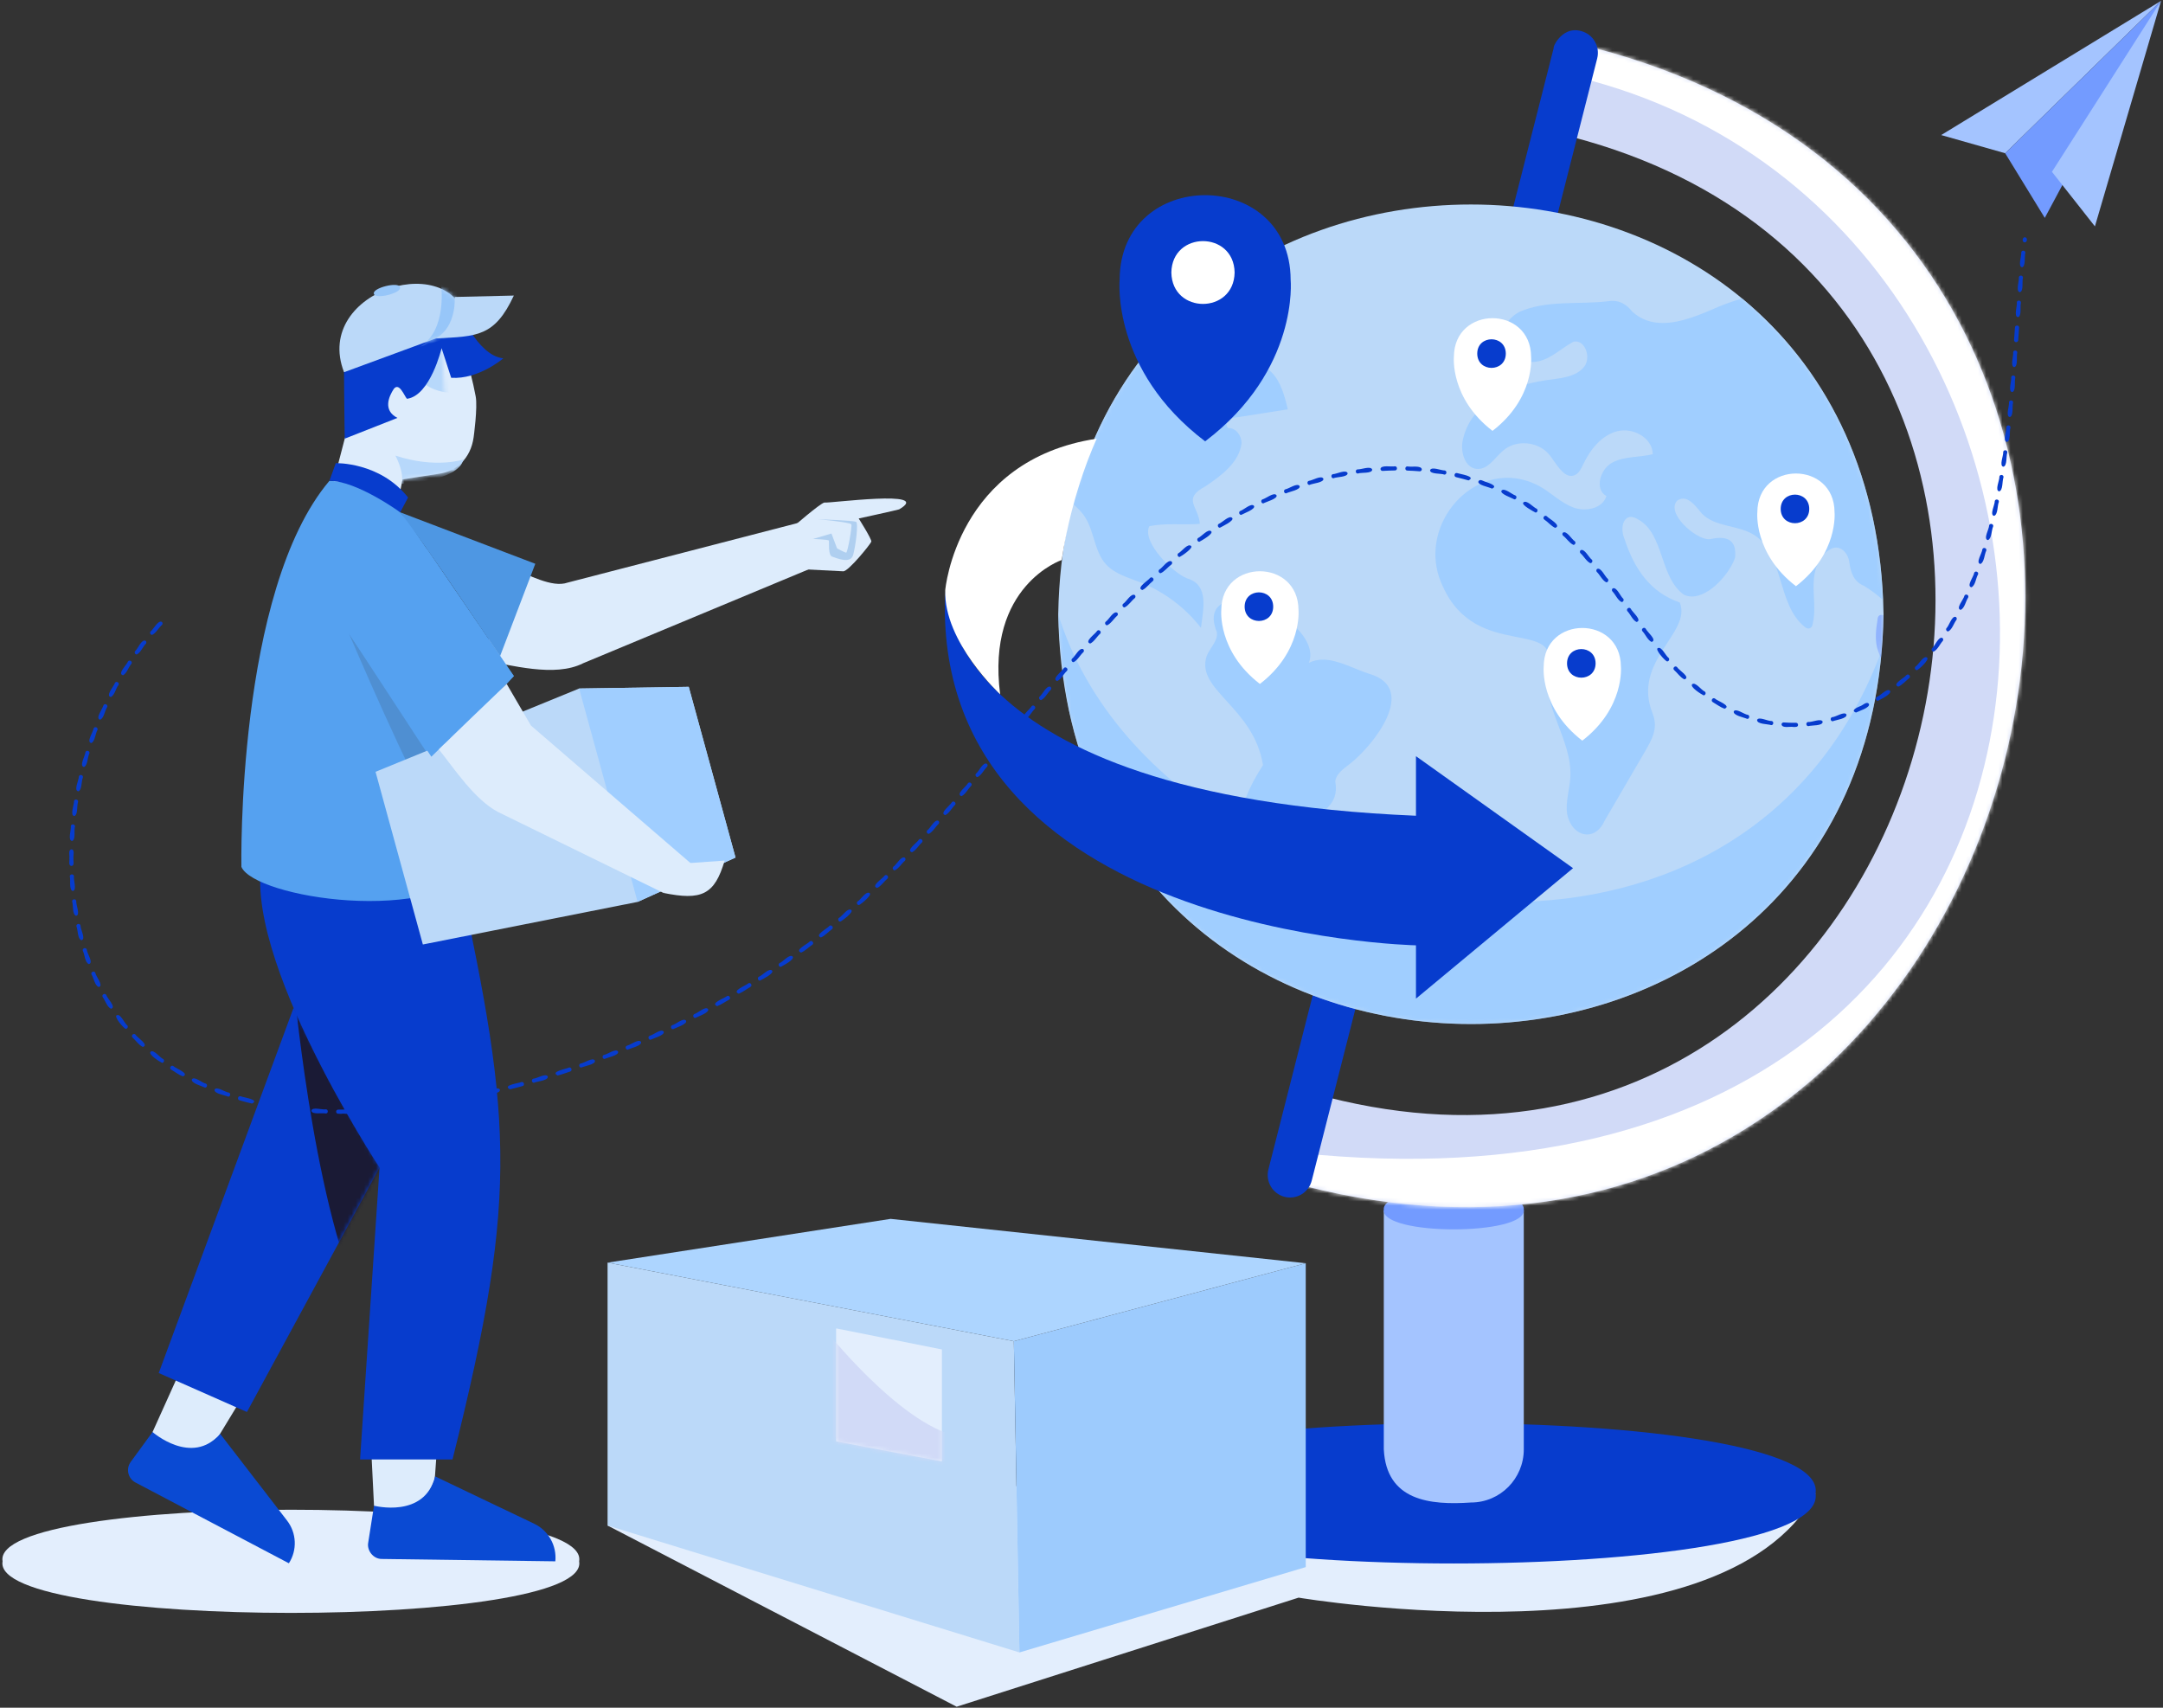 <?xml version="1.0" encoding="UTF-8"?>
<svg xmlns="http://www.w3.org/2000/svg" width="532" height="420" viewBox="0 0 532 420" fill="none">
  <rect x="0" y="0" width="532" height="420" fill="#333333" stroke="none"/>
  <path d="M149.434 375.188L235.293 419.752L319.396 392.925C319.396 392.925 423.153 410.408 446.544 367.272L313.149 359.421L149.434 375.188Z" fill="#E3EEFD"></path>
  <path d="M446.544 367.272C450.246 390.275 264.87 390.275 268.588 367.269C264.885 344.272 450.259 344.272 446.544 367.272Z" fill="#073CCD"></path>
  <path d="M361.801 369.527C351.675 370.224 340.979 369.085 340.353 356.448V297.665H374.784V356.448C374.784 363.671 368.97 369.527 361.801 369.527Z" fill="#A4C4FF"></path>
  <path d="M374.784 297.535C375.413 303.96 339.714 303.96 340.348 297.532C339.716 291.11 375.415 291.11 374.784 297.535Z" fill="#739BFF"></path>
  <path d="M392.366 11.856L387.206 10.524L386.804 33.72C540.009 74.008 480.177 308.803 326.715 269.913L321.153 291.774C503.146 337.854 573.834 59.539 392.366 11.856Z" fill="#D1DAF7"></path>
  <mask id="mask0_138_2256" style="mask-type:luminance" maskUnits="userSpaceOnUse" x="321" y="10" width="178" height="287">
    <path d="M392.366 11.856L387.206 10.524L386.804 33.72C540.009 74.008 480.177 308.8 326.715 269.913L321.153 291.774C503.146 337.854 573.834 59.539 392.366 11.856Z" fill="white"></path>
  </mask>
  <g mask="url(#mask0_138_2256)">
    <path d="M380.715 17.396C534.531 46.681 541.911 306.661 319.396 283.553L315.935 294.347C457.059 332.006 554.252 191.354 486.733 67.023C486.743 67.023 426.685 2.239 388.933 1.208L380.715 17.396Z" fill="white"></path>
  </g>
  <path d="M315.935 294.347C318.877 295.106 321.872 293.321 322.626 290.358L392.837 14.374C393.591 11.412 391.819 8.393 388.875 7.634C386.269 6.91 384.392 8.241 383.29 9.57C382.376 10.673 381.991 11.774 382.164 11.707C380.761 17.219 311.975 287.596 311.95 287.696C311.255 290.63 313.022 293.595 315.935 294.347Z" fill="#073CCD"></path>
  <path d="M463.27 151.071C460.991 285.451 262.534 285.428 260.275 151.068C262.555 16.693 461.009 16.714 463.27 151.071Z" fill="#BBD9F9"></path>
  <mask id="mask1_138_2256" style="mask-type:luminance" maskUnits="userSpaceOnUse" x="260" y="50" width="204" height="202">
    <path d="M463.27 151.071C460.991 285.451 262.534 285.428 260.275 151.068C262.555 16.693 461.009 16.714 463.27 151.071Z" fill="white"></path>
  </mask>
  <g mask="url(#mask1_138_2256)">
    <path d="M390.354 205.231C388.21 205.231 386.096 203.405 385.454 200.214C385.001 197.19 386.073 194.158 386.236 191.103C386.722 181.972 379.128 173.574 380.633 164.555C384.178 151.689 363.168 162.726 354.876 144.225C348.848 131.826 358.595 117.511 370.755 117.511C373.324 117.511 376.004 118.152 378.665 119.586C381.502 121.173 383.86 123.62 386.893 124.782C387.759 125.116 388.724 125.285 389.679 125.285C392.078 125.285 394.434 124.223 395.106 121.986C392.104 120.378 393.553 115.353 396.558 113.758C399.568 112.162 403.197 112.522 406.5 111.709C406.477 108.269 402.924 105.842 399.476 105.842C398.88 105.842 398.284 105.914 397.714 106.068C393.84 107.104 391.105 110.613 389.368 114.253C388.905 115.228 388.416 116.305 387.453 116.785C387.094 116.964 386.745 117.046 386.409 117.046C384.344 117.046 382.719 113.976 381.204 112.003C379.699 110.044 377.234 109.01 374.786 109.01C373.001 109.01 371.223 109.562 369.836 110.706C367.77 112.411 366.115 115.338 363.53 115.338C363.428 115.338 363.326 115.333 363.222 115.325C360.405 115.076 359.239 111.424 359.707 108.615C361.572 98.491 372.617 94.315 381.744 93.32C384.627 92.92 387.851 92.479 389.646 90.173C391.314 88.034 390.003 83.981 387.553 83.981C387.362 83.981 387.166 84.004 386.962 84.058C383.667 85.815 380.786 89.034 376.79 89.034C376.762 89.034 376.732 89.034 376.701 89.034C376.635 89.037 376.564 89.037 376.498 89.037C368.858 89.037 366.968 80.341 373.714 76.694C380.465 73.728 388.38 74.952 395.59 74.082C395.941 74.021 396.283 73.993 396.616 73.993C398.58 73.993 400.197 75.006 401.447 76.632C403.683 78.679 406.271 79.438 408.973 79.438C413.671 79.438 418.719 77.145 422.875 75.357C424.714 74.621 426.583 73.97 428.48 73.403C448.105 89.614 461.755 114.35 463.168 147.626C461.709 146.267 460.105 145.064 458.391 144.048C455.908 143.045 455.149 140.683 454.838 138.184C454.558 136.322 453.236 134.67 451.591 134.67C451.092 134.67 450.562 134.824 450.022 135.171C447.157 136.725 446.123 140.372 446.06 143.65C445.996 146.926 446.61 150.263 445.848 153.451C445.749 154.169 445.301 154.572 444.779 154.572C444.468 154.572 444.132 154.429 443.826 154.126C437.022 148.627 438.81 136.173 431.394 131.544C427.462 129.086 421.93 129.669 418.65 126.383C417.461 125.023 415.859 122.628 413.972 122.628C413.506 122.628 413.024 122.774 412.525 123.118C409.663 126.132 416.936 132.618 420.293 132.618C420.387 132.618 420.479 132.613 420.565 132.603C421.454 132.405 422.287 132.293 423.035 132.293C425.546 132.293 427.13 133.56 426.743 137.176C425.457 140.991 420.522 146.703 416.134 146.703C415.464 146.703 414.807 146.569 414.176 146.277C408.086 141.934 409.39 131.246 402.848 127.714C402.194 127.311 401.621 127.137 401.132 127.137C399.107 127.137 398.511 130.128 399.542 132.511C401.972 139.99 405.965 145.72 413.142 148.173C416.228 155.66 401.195 162.557 406.505 175.569C407.873 179.14 406.332 181.848 404.407 185.147C401.167 190.7 397.928 196.253 394.688 201.807C393.66 204.159 391.999 205.231 390.354 205.231Z" fill="#A0CEFF"></path>
    <path d="M295.384 154.413C291.52 149.434 286.315 145.525 280.476 143.222C277.473 142.037 274.15 141.167 271.987 138.756C269.179 135.624 269.161 130.823 266.917 127.257C266.074 125.919 264.966 124.823 263.749 123.825C267.574 108.574 274.361 95.698 283.183 85.192C283.425 85.53 283.695 85.861 283.801 86.089C284.382 87.333 285.299 88.349 286.407 89.144C294.821 94.02 289.353 96.631 293.079 100.648C298.559 96.811 292.157 86.466 297.477 84.296C297.696 84.24 297.91 84.214 298.116 84.214C300.541 84.214 302.094 87.762 304.598 88.675C312.823 88.913 315.006 93.143 316.74 100.671C312.574 101.325 308.41 101.979 304.246 102.636C304.241 102.636 304.236 102.636 304.231 102.636C302.904 102.636 300.879 103.901 302.043 105.288C302.109 105.283 302.176 105.281 302.242 105.281C303.984 105.281 305.364 107.148 305.367 108.936C304.87 113.73 300.202 117.113 296.479 119.606C290.639 122.738 294.801 124.526 295.111 128.837C294.003 128.927 292.873 128.948 291.737 128.948C291.238 128.948 290.739 128.945 290.239 128.94C289.743 128.938 289.244 128.932 288.745 128.932C286.679 128.932 284.629 129.002 282.678 129.425C280.761 133.313 288.492 140.916 292.012 142.263C297.518 143.856 295.898 150.05 295.384 154.413ZM285.816 82.19C287.66 80.179 289.585 78.261 291.576 76.44C292.496 76.165 293.413 75.798 294.332 75.432C296.186 74.693 298.048 73.952 299.947 73.952C300.528 73.952 301.116 74.021 301.707 74.183C303.701 74.793 305.204 77.345 304.004 79.061C301.671 81.075 298.773 81.38 295.753 81.38C295.096 81.38 294.434 81.367 293.772 81.352C293.107 81.336 292.442 81.323 291.78 81.323C289.712 81.323 287.678 81.465 285.816 82.19Z" fill="#A0CEFF"></path>
    <path d="M317.125 210.174C312.951 208.291 308.904 206.206 305 203.915C305.104 198.275 307.04 193.794 310.641 188.161C308.323 173.823 293.983 169.734 296.792 161.336C297.589 159.305 299.662 157.581 299.278 155.429C298.486 153.439 297.971 151.102 299.507 149.299C300.64 148.109 302.313 147.59 304.246 147.59C312.192 147.59 324.54 156.334 321.935 163.009C323.043 162.457 324.194 162.234 325.366 162.234C329.216 162.234 333.298 164.648 336.877 165.753C349.006 169.344 337.641 183.595 331.742 188.076C330.306 189.172 328.636 190.359 328.414 192.157C329.537 198.203 324.714 199.696 321.146 203.21C319.358 205.211 318.541 207.891 317.125 210.174Z" fill="#A0CEFF"></path>
    <path d="M462.351 161.203C462.091 160.556 461.859 159.902 461.666 159.23C461.154 157.017 461.411 154.721 461.775 152.505C461.798 151.584 462.193 151.235 462.707 151.235C462.883 151.235 463.072 151.276 463.265 151.348C463.209 154.287 463.059 157.158 462.82 159.969C462.667 160.379 462.509 160.795 462.351 161.203Z" fill="#91B4FE"></path>
    <path d="M361.773 251.847C352.185 251.847 342.604 250.621 333.357 248.172C329.802 247.228 326.298 246.104 322.862 244.799C294.248 233.926 270.498 210.474 262.848 174.433C261.513 167.143 260.637 159.338 260.275 151.073V151.071C267.126 173.235 283.83 191.495 305 203.915C304.967 205.711 305.12 207.624 305.463 209.73C304.753 216.137 303.854 222.539 310.091 226.592C310.343 226.797 310.62 226.895 310.89 226.895C311.295 226.895 311.68 226.669 311.924 226.236C313.895 223.396 312.505 219.41 313.516 216.099C314.196 213.875 315.897 212.149 317.122 210.176C317.125 210.174 317.125 210.174 317.125 210.174C333.833 217.702 352.449 221.857 370.796 221.857C408.886 221.857 445.841 203.964 462.351 161.203C462.445 161.433 462.542 161.662 462.641 161.89C456.593 221.86 409.179 251.847 361.773 251.847Z" fill="#A0CEFF"></path>
    <path d="M310.89 226.895C310.62 226.895 310.343 226.798 310.091 226.592C303.854 222.54 304.753 216.137 305.463 209.73C305.12 207.624 304.967 205.711 305 203.915C308.904 206.206 312.951 208.291 317.125 210.174C317.125 210.174 317.125 210.174 317.122 210.176C315.897 212.149 314.196 213.875 313.516 216.099C312.505 219.41 313.895 223.396 311.924 226.236C311.68 226.669 311.295 226.895 310.89 226.895Z" fill="#729EFE"></path>
    <path d="M462.642 161.89C462.542 161.662 462.445 161.434 462.351 161.203C462.509 160.795 462.667 160.379 462.82 159.969C462.764 160.61 462.705 161.254 462.642 161.89Z" fill="#729EFE"></path>
  </g>
  <path d="M317.44 68.775C317.313 41.071 275.502 41.078 275.38 68.775C275.38 68.775 273.22 90.963 296.41 108.543C319.603 90.963 317.44 68.775 317.44 68.775Z" fill="#073CCD"></path>
  <path d="M303.66 67.023C303.485 77.322 288.274 77.322 288.1 67.023C288.276 56.722 303.487 56.725 303.66 67.023Z" fill="white"></path>
  <path d="M398.669 163.952C398.608 151.271 379.734 151.274 379.678 163.955C379.678 163.952 378.703 174.107 389.172 182.156C399.644 174.107 398.669 163.952 398.669 163.952Z" fill="white"></path>
  <path d="M392.445 163.149C392.424 167.841 385.442 167.841 385.421 163.149C385.444 158.461 392.424 158.461 392.445 163.149Z" fill="#073CCD"></path>
  <path d="M451.217 125.965C451.158 113.283 432.282 113.286 432.226 125.967C432.226 125.965 431.251 136.119 441.723 144.168C452.192 136.119 451.217 125.965 451.217 125.965Z" fill="white"></path>
  <path d="M444.995 125.162C444.972 129.853 437.989 129.853 437.969 125.162C437.992 120.473 444.975 120.473 444.995 125.162Z" fill="#073CCD"></path>
  <path d="M376.582 87.764C376.523 75.083 357.65 75.085 357.591 87.764C357.591 87.764 356.616 97.919 367.088 105.968C377.557 97.919 376.582 87.764 376.582 87.764Z" fill="white"></path>
  <path d="M370.36 86.961C370.34 91.652 363.357 91.652 363.336 86.961C363.357 82.272 370.34 82.272 370.36 86.961Z" fill="#073CCD"></path>
  <path d="M319.371 150.004C319.312 137.322 300.439 137.325 300.383 150.004C300.383 150.004 299.408 160.159 309.877 168.208C320.346 160.159 319.371 150.004 319.371 150.004Z" fill="white"></path>
  <path d="M313.149 149.201C313.129 153.893 306.146 153.893 306.125 149.201C306.146 144.51 313.129 144.512 313.149 149.201Z" fill="#073CCD"></path>
  <path d="M142.443 383.993C145.462 400.907 -2.397 400.907 0.633 383.988C-2.385 367.077 145.473 367.077 142.443 383.993Z" fill="#E3EEFD"></path>
  <path d="M107.54 355.296L106.928 363.825C106.928 363.825 104.233 372.182 98.236 372.182C92.239 372.182 91.99 370.317 91.99 370.317L91.244 355.296H107.54Z" fill="#DDECFC"></path>
  <path d="M91.99 370.317C91.99 370.317 104.435 373.531 107.016 363.104L131.391 374.749C134.885 376.419 136.964 380.115 136.588 383.993C136.519 383.991 93.927 383.413 93.856 383.411C91.75 383.398 90.2 381.261 90.564 379.392C90.592 379.215 91.99 370.317 91.99 370.317Z" fill="#0A4AD3"></path>
  <path d="M58.154 346.014L53.756 353.249C53.756 353.249 47.58 359.39 42.24 356.669C36.9 353.95 37.521 352.195 37.521 352.195L43.643 338.621L58.154 346.014Z" fill="#DDECFC"></path>
  <path d="M37.521 352.195C37.521 352.195 47.15 360.67 54.159 352.654L70.602 373.969C72.959 377.027 73.139 381.226 71.053 384.473L33.326 364.612C31.468 363.633 30.911 361.239 32.148 359.546L37.521 352.195Z" fill="#0A4AD3"></path>
  <path d="M72.2 247.876L39.041 337.682L60.734 347.27L93.35 287.159L72.2 247.876Z" fill="#073CCD"></path>
  <mask id="mask2_138_2256" style="mask-type:luminance" maskUnits="userSpaceOnUse" x="39" y="247" width="55" height="100">
    <path d="M72.199 247.877L39.041 337.35L60.734 346.903L93.349 287.014L72.199 247.877Z" fill="white"></path>
  </mask>
  <g mask="url(#mask2_138_2256)">
    <path d="M72.502 244.645C72.502 244.645 78.049 303.82 91.243 324.83L102.712 292.323L74.594 236.931L72.502 244.645Z" fill="#1A1A35"></path>
  </g>
  <path d="M111.301 207.955C125.707 274.386 128.211 291.379 111.301 358.931H88.562L93.349 287.159C93.349 287.159 56.067 230.488 65.525 207.955H111.301Z" fill="#073CCD"></path>
  <path d="M126.288 140.021C129.891 141.208 135.73 144.668 139.627 143.281L196.239 128.622L199.13 139.926L143.453 163.108C136.372 166.704 125.699 163.475 118.348 162.375L126.288 140.021Z" fill="#DDECFC"></path>
  <path d="M113.5 85C113.5 85 115.5 89.5 117 97.5C117.509 100.217 116.5 107.5 116.5 107.5C115.768 112.886 112.103 115.931 108 116.5L99.021 117.892L95.309 136.409H77.369L90.579 85.63L113.5 85Z" fill="#DDECFC"></path>
  <mask id="mask3_138_2256" style="mask-type:luminance" maskUnits="userSpaceOnUse" x="77" y="85" width="40" height="52">
    <path d="M108.61 85.63L109.5 98L115.733 107.614C117.017 111.58 114.426 115.751 110.323 116.32L99.021 117.892L95.31 136.409H77.37L90.58 85.63H108.61Z" fill="white"></path>
  </mask>
  <g mask="url(#mask3_138_2256)">
    <path d="M114 113C114 113 107.235 115.33 97.24 112.049C97.24 112.049 99.425 115.874 98.811 118.941C98.811 118.941 112.612 118.522 114 113Z" fill="#B7D8FB"></path>
    <path d="M100.489 87.889C100.489 87.889 101.341 97.136 113.21 96.675L109.341 84.257L100.489 87.889Z" fill="#B7D8FB"></path>
  </g>
  <path d="M108.61 85.63C108.61 85.63 105.833 97.355 100.085 98.078C99.428 97.344 98.191 93.925 96.855 95.649C95.66 97.465 94.093 100.907 97.75 102.782L84.79 107.884C84.79 107.884 84.405 85.05 84.79 82.336C85.176 79.623 104.037 73.923 112.569 75.462C112.569 75.462 117.24 87.495 123.796 88.126C123.796 88.126 117.724 93.361 110.97 92.915L108.61 85.63Z" fill="#073CCD"></path>
  <path d="M84.619 91.545L114.99 80.359C112.682 60.498 76.709 71.166 84.619 91.545Z" fill="#BBD9F9"></path>
  <mask id="mask4_138_2256" style="mask-type:luminance" maskUnits="userSpaceOnUse" x="83" y="69" width="32" height="23">
    <path d="M84.619 91.545L114.99 80.359C112.682 60.498 76.71 71.166 84.619 91.545Z" fill="white"></path>
  </mask>
  <g mask="url(#mask4_138_2256)">
    <path d="M108.495 70.061C108.495 70.061 110.062 81.262 103.249 85.312L110.947 82.911C110.947 82.911 113.945 75.498 113.809 71.589L108.495 70.061Z" fill="#97C6F9"></path>
  </g>
  <path d="M107.217 83.222C117.361 82.74 121.671 82.809 126.384 72.69L111.836 73.034C111.836 73.034 112.418 80.262 107.217 83.222Z" fill="#BBD9F9"></path>
  <path d="M98.389 70.656C98.855 72.089 92.208 73.739 91.959 72.251C91.494 70.82 98.14 69.168 98.389 70.656Z" fill="#97C6F9"></path>
  <path d="M126.384 166.279L102.449 131.261H102.449C98.065 123.702 90.089 118.644 81.024 118.252C58.1 145.359 59.372 213.195 59.372 213.195C62.54 220.693 106.505 227.993 119.738 212.29L113.515 180.409L126.384 166.279Z" fill="#55A1F0"></path>
  <path d="M81.024 118.252L82.584 113.909C82.584 113.909 93.462 113.576 100.366 122.356L98.432 126C98.432 126 87.79 118.252 81.024 118.252Z" fill="#073CCD"></path>
  <path d="M113.515 180.409L107.123 188.389L85.803 155.765C85.803 155.765 102.243 194.242 105.783 197.81C109.323 201.376 117.623 201.455 117.623 201.455L113.515 180.409Z" fill="#4F8FD2"></path>
  <path d="M180.906 210.909L156.825 221.816L104.004 232.286L92.365 189.817L142.443 169.336L169.398 168.918L180.906 210.909Z" fill="#BBD9F9"></path>
  <path d="M156.825 221.816L180.906 210.91L169.398 168.918L142.443 169.336L156.825 221.816Z" fill="#A0CEFF"></path>
  <path d="M85.803 155.765L106.094 186.106L126.384 166.279L104.953 134.924L85.803 155.765Z" fill="#55A1F0"></path>
  <path d="M98.432 126L131.659 138.656L123.007 161.338C119.802 156.809 104.52 133.726 98.432 126Z" fill="#4E97E3"></path>
  <path d="M124.624 168.208L130.583 178.434L170.623 212.949L163.17 219.605L122.418 199.662C116.735 196.61 111.882 189.269 107.94 184.303C111.239 181.027 121.126 171.557 124.624 168.208Z" fill="#DDECFC"></path>
  <path d="M169.808 212.246L178.232 211.651C175.764 220.077 172.555 221.524 163.17 219.605C163.17 219.605 167.752 213.836 169.808 212.246Z" fill="#DDECFC"></path>
  <path d="M194.882 129.733C194.882 129.733 201.651 123.831 202.767 123.589C203.635 123.877 229.713 120.278 221.153 125.272C220.754 125.434 211.204 127.516 211.204 127.516C211.204 127.516 214.466 132.649 214.308 133.208C214.148 133.77 208.657 140.585 207.384 140.506C206.108 140.424 197.76 140.013 197.76 140.013L194.882 129.733Z" fill="#DDECFC"></path>
  <path d="M201.16 127.686C201.16 127.686 209.159 128.44 209.39 128.96C209.62 129.484 208.469 135.917 208.122 135.917C207.778 135.917 205.879 134.873 205.879 134.873L204.498 131.22L199.95 132.554C199.95 132.554 203.75 132.669 203.864 132.959C203.979 133.252 203.607 136.555 204.684 136.902C205.764 137.251 209.217 138.815 209.849 136.437C210.483 134.062 211.173 128.614 210.542 128.324C209.907 128.035 201.16 127.686 201.16 127.686Z" fill="#AFCFF0"></path>
  <path d="M250.736 406.401L249.36 329.862L149.434 310.532V375.188L250.736 406.401Z" fill="#BBD9F9"></path>
  <path d="M249.361 329.862L321.154 310.681V385.415L250.736 406.401L249.361 329.862Z" fill="#9DCBFD"></path>
  <path d="M149.434 310.531L219.05 299.769L321.154 310.68L249.36 329.861L149.434 310.531Z" fill="#ADD5FF"></path>
  <path d="M205.647 326.709L231.666 331.883V359.42L205.647 354.496V326.709Z" fill="#E3EEFD"></path>
  <mask id="mask5_138_2256" style="mask-type:luminance" maskUnits="userSpaceOnUse" x="205" y="326" width="27" height="34">
    <path d="M205.647 326.709L231.666 331.883V359.42L205.647 354.496V326.709Z" fill="white"></path>
  </mask>
  <g mask="url(#mask5_138_2256)">
    <path d="M203.903 328.156C203.903 328.156 224.37 353.641 238.229 353.477V364.517L203.419 356.576L203.903 328.156Z" fill="#D1DAF7"></path>
  </g>
  <path d="M386.896 213.516L348.263 185.975V200.624C230.65 195.676 232.486 145.133 232.486 145.133C228.348 230.052 348.263 232.494 348.263 232.494V245.604L386.896 213.516Z" fill="#073CCD"></path>
  <path d="M232.486 145.133C232.486 145.133 235.255 113.132 269.752 107.884C269.752 107.884 263.739 120.447 261.131 137.73C261.131 137.73 242.52 143.999 245.994 170.762C245.994 170.762 232.079 157.955 232.486 145.133Z" fill="white"></path>
  <path d="M497.994 59.605C497.243 59.613 497.36 58.261 498.083 58.361C498.748 58.431 498.638 59.618 497.994 59.605ZM497.329 65.728C496.232 65.549 497.258 62.886 497.136 62.096C497.194 61.434 498.228 61.544 498.147 62.206C497.861 62.986 498.297 65.541 497.329 65.728ZM496.792 71.864C495.707 71.679 496.675 69.088 496.54 68.237C496.593 67.572 497.622 67.665 497.556 68.326C497.273 69.193 497.785 71.63 496.792 71.864ZM496.321 78.007C495.244 77.819 496.186 75.237 496.043 74.382C496.079 73.721 497.12 73.795 497.059 74.462C496.787 75.331 497.319 77.773 496.321 78.007ZM495.875 84.15C495.582 84.152 495.345 83.896 495.368 83.598L495.59 80.528C495.625 79.864 496.665 79.938 496.606 80.603L496.384 83.675C496.364 83.945 496.14 84.15 495.875 84.15ZM495.417 90.293C494.337 90.106 495.289 87.531 495.142 86.671C495.185 86.007 496.216 86.084 496.158 86.748C495.888 87.623 496.412 90.06 495.417 90.293ZM494.907 96.431C493.822 96.246 494.803 93.669 494.66 92.807C494.706 92.142 495.743 92.23 495.676 92.891C495.401 93.769 495.898 96.195 494.907 96.431ZM494.314 102.569C493.219 102.387 494.248 99.802 494.115 98.934C494.171 98.273 495.203 98.373 495.131 99.034C494.844 99.914 495.302 102.328 494.314 102.569ZM493.609 108.694C492.501 108.517 493.583 105.965 493.471 105.065C493.54 104.403 494.569 104.521 494.485 105.183C494.179 106.101 494.584 108.448 493.609 108.694ZM492.755 114.789C491.632 114.614 492.789 112.052 492.697 111.162C492.781 110.503 493.81 110.646 493.708 111.305C493.382 112.216 493.721 114.535 492.755 114.789ZM340.039 115.817C339.772 115.817 339.548 115.607 339.533 115.335C339.668 114.273 342.25 114.884 343.085 114.678C343.745 114.661 343.763 115.704 343.101 115.704C342.09 115.717 341.061 115.758 340.039 115.817ZM349.2 115.915C348.184 115.835 347.155 115.769 346.131 115.735C345.472 115.722 345.505 114.681 346.164 114.709C347.015 114.932 349.589 114.376 349.707 115.443C349.684 115.712 349.462 115.915 349.2 115.915ZM333.963 116.461C333.354 116.477 333.276 115.517 333.889 115.44C334.773 115.504 337.187 114.481 337.503 115.504C337.452 116.528 334.793 116.133 333.963 116.461ZM355.253 116.725C354.436 116.374 351.762 116.684 351.731 115.663C352.06 114.643 354.482 115.743 355.345 115.707C355.943 115.805 355.854 116.741 355.253 116.725ZM327.961 117.623C327.38 117.641 327.265 116.733 327.846 116.61C328.735 116.602 331.055 115.376 331.452 116.369C331.488 117.387 328.773 117.249 327.961 117.623ZM361.197 118.149C360.176 117.905 359.155 117.574 358.126 117.349C357.482 117.202 357.718 116.184 358.36 116.348C359.015 116.592 363.194 117.136 361.197 118.149ZM322.07 119.262C321.512 119.28 321.367 118.418 321.917 118.262C322.804 118.185 325.017 116.777 325.493 117.736C325.658 118.708 322.827 118.872 322.07 119.262ZM366.963 120.175C366.275 119.785 363.331 119.293 363.624 118.405C363.988 117.641 364.905 118.413 365.47 118.523C366.11 118.757 368.583 119.496 366.963 120.175ZM491.721 120.845C490.575 120.673 491.826 118.113 491.762 117.223C491.864 116.566 492.888 116.741 492.766 117.397C492.414 118.311 492.674 120.581 491.721 120.845ZM316.315 121.337C315.777 121.355 315.609 120.534 316.126 120.347C317.005 120.209 319.111 118.641 319.653 119.562C319.934 120.473 317.023 120.947 316.315 121.337ZM372.474 122.817C371.85 122.443 368.868 121.476 369.296 120.686C369.925 119.819 371.886 121.612 372.718 121.855C373.179 122.089 372.981 122.838 372.474 122.817ZM310.715 123.805C310.195 123.823 310.007 123.043 310.496 122.827C311.364 122.633 313.355 120.927 313.962 121.804C314.344 122.648 311.374 123.428 310.715 123.805ZM377.664 126.057C377.142 125.777 374.06 124.159 374.679 123.584C375.461 122.812 377.101 124.774 377.954 125.123C378.367 125.39 378.143 126.077 377.664 126.057ZM305.285 126.631C304.783 126.649 304.58 125.908 305.038 125.669C305.889 125.421 307.771 123.589 308.43 124.425C308.876 125.223 305.914 126.262 305.285 126.631ZM490.461 126.87C489.284 126.698 490.66 124.12 490.621 123.246C490.749 122.594 491.765 122.807 491.62 123.456C491.225 124.39 491.426 126.539 490.461 126.87ZM300.039 129.786C299.55 129.807 299.334 129.096 299.764 128.842C300.599 128.542 302.367 126.598 303.075 127.393C303.625 128.083 300.607 129.466 300.039 129.786ZM382.498 129.822C381.504 129.376 380.728 128.365 379.816 127.773C379.289 127.375 379.92 126.547 380.44 126.962C380.893 127.539 384.227 129.253 382.498 129.822ZM488.933 132.831C487.713 132.595 489.249 130.115 489.238 129.219C489.394 128.573 490.4 128.832 490.227 129.476C489.796 130.397 489.888 132.487 488.933 132.831ZM294.984 133.247C294.51 133.264 294.284 132.587 294.686 132.315C295.501 131.969 297.154 129.927 297.907 130.679C298.524 131.284 295.514 132.962 294.984 133.247ZM386.977 134.006C385.986 133.539 385.296 132.387 384.433 131.731C384.227 131.538 384.214 131.215 384.408 131.007C385.319 130.404 386.539 132.618 387.339 133.131C387.662 133.436 387.413 134.021 386.977 134.006ZM290.132 136.986C289.672 137.004 289.435 136.36 289.812 136.073C290.642 135.668 292.083 133.572 292.936 134.257C293.629 134.75 290.609 136.768 290.132 136.986ZM391.143 138.505C390.155 138.025 389.542 136.761 388.722 136.06C388.531 135.853 388.543 135.527 388.747 135.334C389.699 134.801 390.751 137.084 391.528 137.653C391.821 137.966 391.566 138.518 391.143 138.505ZM487.089 138.702C485.826 138.459 487.532 135.999 487.568 135.111C487.756 134.475 488.747 134.788 488.538 135.422C488.049 136.363 488.057 138.297 487.089 138.702ZM285.48 140.972C285.029 140.988 284.787 140.367 285.144 140.075C285.971 139.623 287.288 137.474 288.174 138.107C288.357 138.325 288.332 138.648 288.118 138.831C287.227 139.469 286.475 140.521 285.48 140.972ZM395.07 143.219C394.077 142.729 393.517 141.38 392.743 140.657C392.562 140.439 392.59 140.116 392.806 139.933C393.779 139.454 394.701 141.765 395.468 142.383C395.738 142.704 395.48 143.232 395.07 143.219ZM484.881 144.44C483.564 144.186 485.474 141.757 485.559 140.893C485.788 140.269 486.758 140.644 486.508 141.262C485.938 142.234 485.887 143.943 484.881 144.44ZM280.972 145.112C279.294 144.592 282.454 142.778 282.864 142.132C283.346 141.678 284.046 142.447 283.552 142.891C282.681 143.553 281.963 144.656 280.972 145.112ZM398.832 148.065C397.844 147.58 397.352 146.225 396.565 145.433C396.392 145.21 396.43 144.886 396.652 144.712C397.645 144.268 398.519 146.649 399.237 147.241C399.496 147.562 399.239 148.077 398.832 148.065ZM276.587 149.391C276.151 149.403 275.902 148.819 276.228 148.513C277.027 148.013 278.204 145.789 279.131 146.364C279.324 146.569 279.319 146.892 279.118 147.09C278.26 147.775 277.577 148.926 276.587 149.391ZM482.256 149.996C480.873 149.722 483.022 147.351 483.162 146.51C483.437 145.907 484.377 146.354 484.084 146.951C483.455 147.888 483.254 149.498 482.256 149.996ZM402.517 152.974C401.526 152.487 401.05 151.117 400.271 150.311C399.866 149.788 400.693 149.155 401.086 149.693C401.381 150.46 404.042 152.558 402.517 152.974ZM272.313 153.784C271.883 153.8 271.631 153.225 271.947 152.917C272.739 152.394 273.854 150.145 274.794 150.694C274.995 150.891 274.998 151.217 274.802 151.42C273.961 152.12 273.304 153.315 272.313 153.784ZM479.164 155.3C478.774 155.311 478.512 154.834 478.739 154.505C479.401 153.895 480.04 151.389 481.028 151.727C481.27 151.871 481.351 152.184 481.209 152.43C480.519 153.323 480.16 154.81 479.164 155.3ZM37.431 156.142C37.012 156.155 36.756 155.608 37.045 155.293C37.787 154.741 38.866 152.43 39.822 152.966C40.027 153.161 40.037 153.484 39.844 153.692C39 154.41 38.412 155.665 37.431 156.142ZM406.204 157.878C405.214 157.393 404.722 156.031 403.948 155.226C403.543 154.703 404.368 154.069 404.76 154.608C405.056 155.375 407.735 157.46 406.204 157.878ZM268.142 158.278C266.53 157.804 269.471 155.867 269.843 155.157C270.289 154.664 271.048 155.377 270.587 155.857C269.744 156.593 269.13 157.804 268.142 158.278ZM475.583 160.264C475.171 160.276 474.913 159.746 475.189 159.427C475.912 158.886 476.79 156.465 477.738 156.898C477.964 157.065 478.015 157.386 477.85 157.614C477.093 158.448 476.576 159.784 475.583 160.264ZM33.641 160.964C33.24 160.977 32.98 160.474 33.229 160.151C33.925 159.538 34.805 157.145 35.802 157.596C36.023 157.773 36.06 158.096 35.886 158.319C35.091 159.097 34.621 160.479 33.641 160.964ZM410.04 162.67C409.632 162.647 406.918 159.684 407.76 159.397C408.682 158.912 409.686 161.313 410.422 161.818C410.715 162.134 410.46 162.685 410.04 162.67ZM264.055 162.854C263.632 162.867 263.377 162.316 263.673 162C264.434 161.462 265.465 159.153 266.428 159.661C266.637 159.851 266.655 160.176 266.466 160.387C265.634 161.136 265.043 162.377 264.055 162.854ZM471.481 164.822C471.045 164.837 470.796 164.25 471.124 163.944C471.911 163.483 473.042 161.174 473.941 161.705C474.722 162.139 471.962 164.678 471.481 164.822ZM30.247 166.079C28.788 165.699 31.208 163.475 31.471 162.69C31.83 162.134 32.694 162.711 32.318 163.26C31.574 164.091 31.23 165.589 30.247 166.079ZM414.293 167.087C413.294 166.635 412.594 165.519 411.746 164.778C411.28 164.306 412.024 163.578 412.477 164.062C412.859 164.791 415.948 166.576 414.293 167.087ZM260.036 167.494C258.454 167.04 261.304 165.047 261.653 164.316C262.081 163.808 262.863 164.496 262.422 164.991C261.6 165.75 261.027 167.015 260.036 167.494ZM466.897 168.872C465.167 168.297 468.488 166.684 468.911 166.017C469.4 165.571 470.088 166.356 469.583 166.789C468.702 167.458 467.905 168.441 466.897 168.872ZM418.996 171.011C418.446 170.744 415.553 168.954 416.195 168.279C417.002 167.62 418.469 169.754 419.299 170.085C419.697 170.357 419.47 171.029 418.996 171.011ZM27.251 171.439C25.853 171.085 28.049 168.787 28.256 167.966C28.571 167.384 29.477 167.895 29.144 168.469C28.452 169.344 28.238 170.944 27.251 171.439ZM256.076 172.181C255.658 172.193 255.401 171.655 255.686 171.337C256.435 170.78 257.403 168.449 258.381 168.928C258.595 169.113 258.62 169.436 258.439 169.652C257.622 170.421 257.064 171.701 256.076 172.181ZM461.875 172.358C461.38 172.376 461.169 171.655 461.61 171.406C462.491 171.132 464.105 169.159 464.854 169.885C465.399 170.667 462.496 172.029 461.875 172.358ZM424.156 174.307C423.135 173.94 422.21 173.225 421.248 172.668C420.685 172.319 421.24 171.434 421.793 171.801C422.32 172.376 426.002 173.581 424.156 174.307ZM456.488 175.243C455.065 174.733 456.827 173.958 457.446 173.704C458.126 173.54 459.081 172.378 459.672 173.122C460.074 174.033 457.168 174.889 456.488 175.243ZM429.736 176.805C429.01 176.454 426.15 175.949 426.433 174.946C426.975 174.089 429.033 175.738 429.906 175.808C430.441 175.979 430.288 176.826 429.736 176.805ZM252.151 176.903C250.583 176.459 253.384 174.44 253.718 173.697C254.135 173.181 254.932 173.85 254.499 174.356C253.69 175.128 253.14 176.421 252.151 176.903ZM24.651 177.008C23.31 176.749 25.291 174.274 25.441 173.468C25.713 172.863 26.653 173.307 26.363 173.907C25.725 174.817 25.646 176.513 24.651 177.008ZM450.766 177.39C450.198 177.408 450.063 176.528 450.626 176.382C451.499 176.364 453.646 174.846 454.143 175.733C454.37 176.757 451.502 177.057 450.766 177.39ZM435.646 178.339C434.834 178.042 432.104 178.147 432.165 177.062C432.56 176.131 434.844 177.403 435.728 177.321C436.334 177.406 436.25 178.355 435.646 178.339ZM444.776 178.585C444.155 178.601 444.096 177.618 444.723 177.562C445.601 177.695 447.947 176.549 448.296 177.503C448.303 178.591 445.594 178.324 444.776 178.585ZM441.094 178.791C440.281 178.603 438.361 179.211 438.17 178.152C438.191 177.87 438.438 177.657 438.715 177.677C439.713 177.749 440.724 177.777 441.73 177.757C442.008 177.757 442.235 177.98 442.24 178.262C442.235 178.888 441.527 178.788 441.094 178.791ZM248.247 181.64C247.835 181.653 247.578 181.117 247.855 180.799L249.806 178.429C250.221 177.911 251.021 178.578 250.59 179.083C250.351 179.263 248.607 181.787 248.247 181.64ZM22.449 182.748C21.165 182.502 22.928 179.994 23.025 179.16C23.254 178.537 24.223 178.911 23.976 179.529C23.434 180.401 23.385 182.382 22.449 182.748ZM244.348 186.38C242.782 185.939 245.576 183.918 245.907 183.172C246.32 182.654 247.122 183.318 246.691 183.826C245.887 184.603 245.339 185.898 244.348 186.38ZM20.646 188.63C19.415 188.391 20.969 185.86 21.01 185.008C21.197 184.372 22.188 184.677 21.984 185.311C21.5 186.196 21.594 188.284 20.646 188.63ZM240.437 191.11C240.022 191.123 239.764 190.585 240.047 190.266C240.796 189.71 241.741 187.371 242.721 187.84C242.938 188.022 242.968 188.345 242.787 188.563C241.98 189.34 241.427 190.631 240.437 191.11ZM19.249 194.622C18.068 194.383 19.412 191.859 19.4 190.982C19.542 190.333 20.553 190.572 20.392 191.218C19.977 192.093 20.191 194.347 19.249 194.622ZM236.492 195.812C234.916 195.366 237.745 193.365 238.081 192.621C238.499 192.108 239.293 192.78 238.858 193.283C238.048 194.058 237.483 195.332 236.492 195.812ZM232.501 200.473C230.915 200.019 233.775 198.038 234.119 197.302C234.541 196.792 235.328 197.472 234.89 197.972C234.073 198.739 233.492 199.995 232.501 200.473ZM18.264 200.696C17.141 200.519 18.262 197.905 18.2 197.053C18.297 196.397 19.322 196.564 19.206 197.22C18.85 198.1 19.23 200.447 18.264 200.696ZM228.445 205.079C228.022 205.092 227.767 204.536 228.068 204.223C228.839 203.692 229.855 201.388 230.821 201.886C231.032 202.076 231.05 202.399 230.864 202.612C230.039 203.368 229.438 204.602 228.445 205.079ZM17.702 206.829C16.625 206.639 17.539 204.061 17.421 203.197C17.469 202.532 18.506 202.627 18.436 203.292C18.138 204.174 18.698 206.6 17.702 206.829ZM224.306 209.609C222.692 209.135 225.648 207.216 226.012 206.493C226.453 205.998 227.217 206.703 226.761 207.188C225.926 207.934 225.302 209.137 224.306 209.609ZM17.578 212.982C16.726 212.874 17.164 211.692 17.057 211.099C17.2 210.42 16.66 209.04 17.594 208.878C18.515 209.065 17.926 210.425 18.076 211.099C17.966 211.692 18.44 212.874 17.578 212.982ZM220.074 214.052C219.641 214.067 219.391 213.485 219.712 213.18C220.456 212.72 221.668 210.391 222.557 210.958C222.76 211.156 222.765 211.482 222.572 211.684C221.711 212.431 221.062 213.59 220.074 214.052ZM215.729 218.387C214.076 217.879 217.153 216.063 217.558 215.357C218.021 214.88 218.752 215.624 218.276 216.086C217.407 216.804 216.722 217.93 215.729 218.387ZM17.908 219.128C16.912 218.9 17.416 216.455 17.176 215.573C17.131 214.908 18.169 214.855 18.194 215.519C18.019 216.399 18.987 218.941 17.908 219.128ZM211.265 222.596C210.817 222.614 210.572 222.001 210.921 221.703C211.736 221.264 212.974 219.059 213.885 219.643C214.631 220.095 211.721 222.434 211.265 222.596ZM18.714 225.23C17.749 224.973 18.051 222.626 17.746 221.742C17.65 221.085 18.678 220.946 18.756 221.606C18.645 222.478 19.845 225.053 18.714 225.23ZM206.663 226.661C206.21 226.679 205.968 226.048 206.334 225.758C207.17 225.338 208.468 223.183 209.362 223.796C210.078 224.307 207.152 226.456 206.663 226.661ZM201.921 230.565C200.187 229.98 203.525 228.367 203.986 227.723C204.493 227.297 205.15 228.105 204.633 228.518C203.716 229.165 202.922 230.132 201.921 230.565ZM20.015 231.242C19.052 230.906 19.194 228.765 18.804 227.846C18.654 227.197 19.669 226.974 19.799 227.628C19.756 228.493 21.207 231.068 20.015 231.242ZM197.039 234.279C195.274 233.664 198.705 232.14 199.186 231.527C199.708 231.119 200.334 231.95 199.8 232.345C198.873 232.958 198.042 233.861 197.039 234.279ZM21.844 237.111C20.852 236.66 20.869 234.805 20.373 233.841C20.167 233.21 21.157 232.894 21.345 233.533C21.369 234.418 23.115 236.865 21.844 237.111ZM192.025 237.801C191.543 237.819 191.322 237.126 191.739 236.862C192.593 236.542 194.205 234.523 194.964 235.254C195.534 235.967 192.613 237.48 192.025 237.801ZM186.908 241.171C186.419 241.189 186.203 240.479 186.636 240.225C187.487 239.935 189.167 237.957 189.906 238.712C190.448 239.453 187.499 240.843 186.908 241.171ZM24.259 242.757C23.256 242.259 23.102 240.61 22.508 239.656C22.238 239.05 23.192 238.635 23.444 239.25C23.548 240.102 25.617 242.49 24.259 242.757ZM181.695 244.391C179.857 243.685 183.526 242.38 184.046 241.849C184.604 241.492 185.149 242.385 184.578 242.723C183.623 243.247 182.712 244.003 181.695 244.391ZM176.393 247.456C174.534 246.722 178.27 245.491 178.8 244.983C179.368 244.644 179.885 245.55 179.307 245.873C178.347 246.371 177.414 247.081 176.393 247.456ZM27.287 248.094C26.29 247.604 25.932 246.106 25.253 245.211C24.918 244.639 25.819 244.119 26.138 244.703C26.328 245.514 28.744 247.789 27.287 248.094ZM171.004 250.367C170.493 250.387 170.297 249.626 170.77 249.4C171.636 249.187 173.487 247.358 174.157 248.174C174.593 249.023 171.646 250.008 171.004 250.367ZM30.924 253.029C30.507 253.024 27.866 249.949 28.727 249.692C29.664 249.246 30.573 251.652 31.314 252.188C31.597 252.504 31.34 253.045 30.924 253.029ZM165.538 253.124C165.019 253.142 164.83 252.365 165.316 252.15C166.194 251.957 168.091 250.187 168.735 251.021C169.143 251.888 166.196 252.76 165.538 253.124ZM159.997 255.723C159.469 255.743 159.289 254.948 159.788 254.743C160.679 254.574 162.615 252.86 163.238 253.714C163.618 254.599 160.673 255.358 159.997 255.723ZM35.132 257.485C34.127 257.028 33.422 255.9 32.591 255.164C32.129 254.689 32.88 253.966 33.329 254.456C33.688 255.176 36.789 256.974 35.132 257.485ZM154.385 258.165C153.85 258.183 153.677 257.372 154.189 257.177C155.087 257.033 157.068 255.376 157.666 256.246C157.98 257.182 155.096 257.78 154.385 258.165ZM148.707 260.442C148.164 260.463 148.001 259.634 148.525 259.452C149.417 259.337 151.452 257.734 152.027 258.621C152.311 259.57 149.42 260.068 148.707 260.442ZM39.847 261.396C39.272 261.112 36.401 259.344 37.039 258.672C37.842 258.011 39.293 260.119 40.148 260.468C40.547 260.74 40.32 261.414 39.847 261.396ZM142.968 262.561C142.417 262.579 142.263 261.735 142.8 261.563C143.687 261.476 145.774 259.929 146.323 260.832C146.579 261.797 143.685 262.194 142.968 262.561ZM137.172 264.513C135.201 263.554 139.282 262.907 139.915 262.558C140.538 262.338 140.869 263.328 140.238 263.531C139.217 263.854 138.201 264.254 137.172 264.513ZM44.973 264.731C43.949 264.351 43.03 263.602 42.088 263.053C41.529 262.702 42.09 261.822 42.641 262.192C43.14 262.751 46.812 264.023 44.973 264.731ZM131.324 266.298C130.756 266.316 130.623 265.439 131.183 265.293C132.084 265.254 134.245 263.833 134.742 264.764C134.894 265.78 132.095 265.929 131.324 266.298ZM50.42 267.493C49.719 267.124 46.837 266.365 47.207 265.439C47.845 264.613 49.721 266.352 50.626 266.508C51.126 266.714 50.949 267.511 50.42 267.493ZM125.428 267.914C123.429 266.886 127.601 266.416 128.248 266.121C128.882 265.937 129.157 266.945 128.515 267.109C127.491 267.375 126.46 267.694 125.428 267.914ZM119.488 269.358C118.902 269.376 118.792 268.463 119.376 268.345C120.275 268.36 122.515 267.065 122.959 268.024C123.051 269.056 120.274 269.015 119.488 269.358ZM56.118 269.71C55.353 269.335 52.542 268.976 52.768 267.971C53.325 267.083 55.362 268.635 56.28 268.709C56.821 268.873 56.674 269.728 56.118 269.71ZM113.509 270.628C112.915 270.643 112.817 269.715 113.412 269.612C114.312 269.653 116.587 268.425 117.002 269.397C117.066 270.43 114.303 270.3 113.509 270.628ZM61.99 271.415C60.941 271.2 59.902 270.882 58.895 270.602C58.259 270.428 58.544 269.425 59.177 269.617C59.771 269.912 64.025 270.41 61.99 271.415ZM107.496 271.721C106.892 271.733 106.808 270.787 107.414 270.7C108.32 270.766 110.621 269.61 111.009 270.592C111.042 271.628 108.306 271.408 107.496 271.721ZM101.454 272.631C100.841 272.644 100.77 271.68 101.387 271.608C102.264 271.705 104.626 270.613 104.983 271.608C104.986 272.649 102.245 272.339 101.454 272.631ZM67.977 272.647C67.128 272.321 64.473 272.541 64.472 271.469C64.876 270.502 67.14 271.695 68.06 271.626C68.665 271.713 68.582 272.662 67.977 272.647ZM95.387 273.352C94.761 273.365 94.708 272.377 95.338 272.328C96.232 272.457 98.602 271.436 98.93 272.444C98.847 273.506 96.233 273.07 95.387 273.352ZM74.036 273.447C73.181 273.17 70.568 273.588 70.494 272.518C70.825 271.523 73.183 272.554 74.085 272.423C74.714 272.472 74.664 273.46 74.036 273.447ZM89.292 273.796C88.649 273.808 88.622 272.79 89.268 272.772C90.154 272.947 92.566 272.046 92.851 273.062C92.725 274.124 90.142 273.557 89.292 273.796ZM80.129 273.855C79.256 273.624 76.712 274.211 76.574 273.152C76.841 272.136 79.248 273.013 80.147 272.829C80.796 272.841 80.777 273.865 80.129 273.855ZM83.984 273.924C83.518 273.896 82.697 274.096 82.673 273.403C82.675 273.121 82.903 272.895 83.182 272.895C84.188 272.903 85.207 272.895 86.228 272.875C86.513 272.877 86.742 273.093 86.747 273.378C86.479 274.411 84.787 273.726 83.984 273.924Z" fill="#073CCD"></path>
  <path d="M477.442 33.217L531.523 0.208L493.183 37.688L477.442 33.217Z" fill="#A4C4FF"></path>
  <path d="M493.183 37.688L502.927 53.588L531.523 0.208L493.183 37.688Z" fill="#739BFF"></path>
  <path d="M531.524 0.208L504.687 42.258L515.255 55.676L531.524 0.208Z" fill="#A4C4FF"></path>
</svg>
